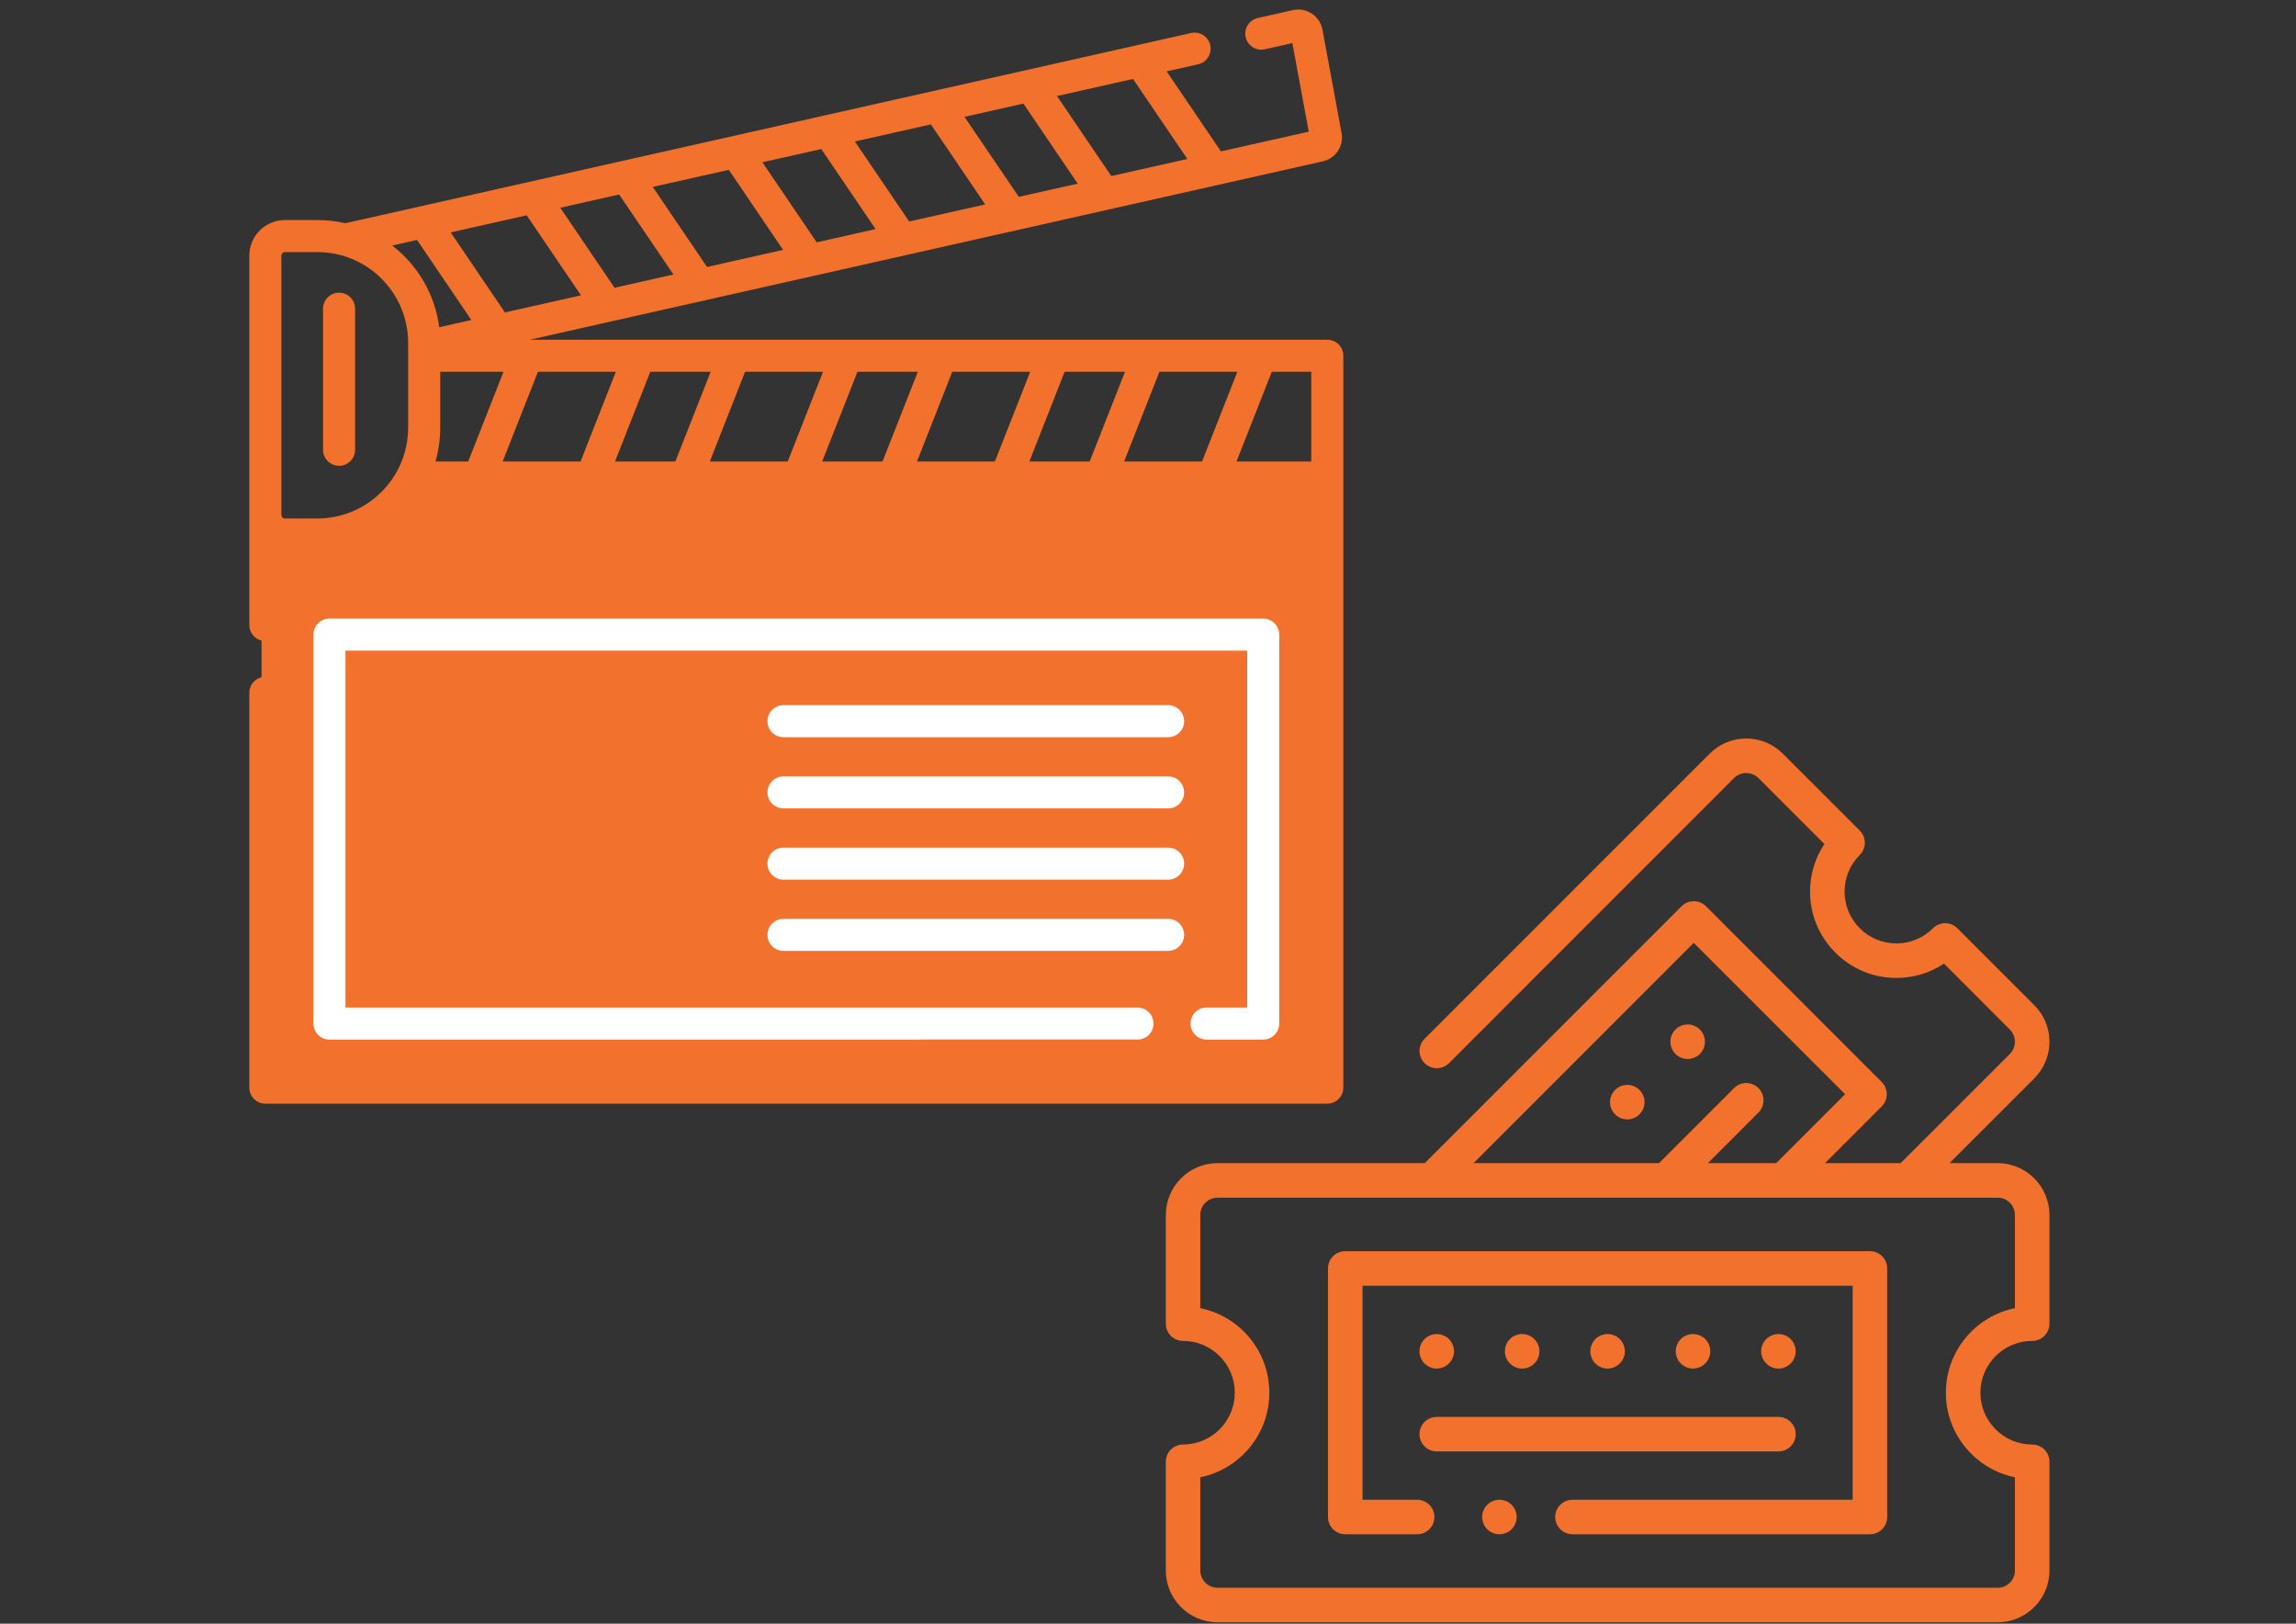 <?xml version="1.0" encoding="utf-8"?>
<!-- Generator: Adobe Illustrator 16.0.0, SVG Export Plug-In . SVG Version: 6.00 Build 0)  -->
<!DOCTYPE svg PUBLIC "-//W3C//DTD SVG 1.1//EN" "http://www.w3.org/Graphics/SVG/1.1/DTD/svg11.dtd">
<svg version="1.1" id="Capa_1" xmlns="http://www.w3.org/2000/svg" xmlns:xlink="http://www.w3.org/1999/xlink" x="0px" y="0px"
	  viewBox="0 0 841.889 595.281" enable-background="new 0 0 841.889 595.281"
	 xml:space="preserve">
<rect x="0" y="0" width="841.889" height="595.281" fill="#333333" stroke="none"/>
<g>
	<g>
		<path fill="#F2712D" d="M601.153,399.587c-1.187-1.173-2.797-1.852-4.466-1.852c-1.667,0-3.306,0.679-4.466,1.852
			c-1.186,1.187-1.865,2.813-1.865,4.479s0.68,3.293,1.865,4.466c1.16,1.187,2.799,1.865,4.466,1.865
			c1.669,0,3.279-0.679,4.466-1.865c1.188-1.173,1.865-2.799,1.865-4.466S602.34,400.773,601.153,399.587L601.153,399.587z
			 M601.153,399.587"/>
		<path fill="#F2712D" d="M618.847,388.239c1.639,0,3.278-0.664,4.466-1.837c1.187-1.188,1.836-2.827,1.836-4.494
			c0-1.668-0.649-3.278-1.836-4.466c-1.188-1.188-2.827-1.851-4.466-1.851c-1.683,0-3.322,0.663-4.495,1.851
			s-1.865,2.798-1.865,4.466c0,1.667,0.692,3.307,1.865,4.494C615.525,387.575,617.164,388.239,618.847,388.239L618.847,388.239z
			 M618.847,388.239"/>
		<path fill="#F2712D" d="M732.493,426.423h-17.664l31.089-31.076c3.576-3.589,5.568-8.352,5.568-13.438
			c0-5.06-1.992-9.836-5.568-13.396l-28.207-28.208c-2.458-2.459-6.472-2.459-8.932,0c-3.589,3.589-8.364,5.568-13.438,5.568
			c-5.073,0-9.821-1.979-13.41-5.568c-3.59-3.589-5.568-8.352-5.568-13.425c0-5.087,1.979-9.836,5.568-13.426
			c1.188-1.186,1.851-2.797,1.851-4.479s-0.663-3.279-1.851-4.467l-28.207-28.192c-3.575-3.589-8.339-5.567-13.397-5.567
			c-5.088,0-9.864,1.978-13.439,5.567L522.369,380.833c-2.474,2.459-2.474,6.488,0,8.945c2.472,2.474,6.486,2.474,8.945,0
			l104.518-104.531c1.201-1.188,2.784-1.837,4.494-1.837c1.668,0,3.25,0.65,4.466,1.837l24.166,24.179
			c-3.421,5.13-5.258,11.15-5.258,17.453c0,8.451,3.308,16.393,9.284,22.371c5.979,5.977,13.906,9.284,22.356,9.284
			c6.317,0,12.337-1.852,17.468-5.258l24.15,24.166c2.487,2.459,2.487,6.486,0,8.96l-40.035,40.021h-27.74l20.802-20.802
			c2.458-2.459,2.458-6.473,0-8.931l-64.441-64.441c-2.472-2.473-6.472-2.473-8.958,0l-94.176,94.174h-75.957
			c-10.472,0-18.979,8.536-18.979,18.993v39.865c0,3.491,2.826,6.317,6.331,6.317c10.457,0,18.964,8.535,18.964,18.993
			c0,10.457-8.507,18.993-18.964,18.993c-3.505,0-6.331,2.826-6.331,6.331v39.851c0,10.472,8.507,18.993,18.979,18.993h286.04
			c10.457,0,18.993-8.521,18.993-18.993v-39.851c0-3.505-2.854-6.331-6.331-6.331c-10.472,0-18.993-8.536-18.993-18.993
			c0-10.458,8.521-18.993,18.993-18.993c3.477,0,6.331-2.826,6.331-6.317v-39.865C751.487,434.959,742.95,426.423,732.493,426.423
			L732.493,426.423z M621.051,345.674l55.509,55.482l-25.267,25.267h-25.057l18.556-18.555c2.459-2.474,2.459-6.486,0-8.946
			c-2.486-2.486-6.501-2.486-8.96,0l-27.501,27.501H540.33L621.051,345.674z M738.824,479.587
			c-14.414,2.939-25.324,15.714-25.324,31.005c0,15.29,10.91,28.065,25.324,31.004v34.171c0,3.505-2.84,6.331-6.331,6.331h-286.04
			c-3.49,0-6.331-2.826-6.331-6.331v-34.171c14.429-2.938,25.31-15.714,25.31-31.004c0-15.291-10.881-28.065-25.31-31.005v-34.171
			c0-3.491,2.841-6.331,6.331-6.331h286.04c3.491,0,6.331,2.84,6.331,6.331V479.587z M738.824,479.587"/>
		<path fill="#F2712D" d="M562.615,499.865c1.174-1.158,1.852-2.798,1.852-4.451c0-1.667-0.678-3.308-1.852-4.494
			c-1.173-1.173-2.812-1.837-4.479-1.837c-1.654,0-3.293,0.664-4.479,1.837c-1.173,1.187-1.839,2.827-1.839,4.494
			c0,1.653,0.666,3.293,1.839,4.451c1.187,1.188,2.825,1.88,4.479,1.88C559.804,501.745,561.443,501.052,562.615,499.865
			L562.615,499.865z M562.615,499.865"/>
		<path fill="#F2712D" d="M625.263,499.865c1.187-1.158,1.865-2.798,1.865-4.451c0-1.667-0.679-3.308-1.865-4.494
			c-1.16-1.173-2.799-1.837-4.466-1.837c-1.669,0-3.308,0.664-4.495,1.837c-1.158,1.187-1.836,2.827-1.836,4.494
			c0,1.653,0.678,3.293,1.836,4.451c1.188,1.188,2.826,1.88,4.495,1.88C622.464,501.745,624.103,501.052,625.263,499.865
			L625.263,499.865z M625.263,499.865"/>
		<path fill="#F2712D" d="M593.946,499.865c1.159-1.158,1.853-2.798,1.853-4.451c0-1.667-0.693-3.308-1.853-4.494
			c-1.173-1.173-2.826-1.837-4.479-1.837c-1.652,0-3.292,0.664-4.479,1.837c-1.173,1.187-1.837,2.827-1.837,4.494
			c0,1.653,0.664,3.293,1.837,4.451c1.188,1.188,2.827,1.88,4.479,1.88C591.119,501.745,592.773,501.052,593.946,499.865
			L593.946,499.865z M593.946,499.865"/>
		<path fill="#F2712D" d="M526.821,501.745c1.668,0,3.308-0.692,4.48-1.88c1.158-1.158,1.851-2.798,1.851-4.451
			c0-1.667-0.692-3.308-1.851-4.494c-1.173-1.173-2.813-1.837-4.48-1.837s-3.308,0.664-4.48,1.837
			c-1.173,1.187-1.851,2.827-1.851,4.494c0,1.653,0.678,3.293,1.851,4.451C523.513,501.052,525.153,501.745,526.821,501.745
			L526.821,501.745z M526.821,501.745"/>
		<path fill="#F2712D" d="M656.577,499.865c1.188-1.158,1.865-2.798,1.865-4.451c0-1.667-0.678-3.308-1.865-4.494
			c-1.158-1.173-2.797-1.837-4.466-1.837c-1.652,0-3.293,0.664-4.465,1.837c-1.188,1.187-1.866,2.827-1.866,4.494
			c0,1.653,0.679,3.293,1.866,4.451c1.172,1.188,2.813,1.88,4.465,1.88C653.781,501.745,655.419,501.052,656.577,499.865
			L656.577,499.865z M656.577,499.865"/>
		<path fill="#F2712D" d="M526.821,532.114h125.291c3.506,0,6.331-2.841,6.331-6.331c0-3.491-2.825-6.316-6.331-6.316H526.821
			c-3.505,0-6.331,2.825-6.331,6.316C520.49,529.273,523.316,532.114,526.821,532.114L526.821,532.114z M526.821,532.114"/>
		<path fill="#F2712D" d="M549.798,549.836c-1.668,0-3.293,0.664-4.466,1.837c-1.188,1.173-1.865,2.813-1.865,4.479
			c0,1.668,0.678,3.308,1.865,4.494c1.173,1.159,2.798,1.837,4.466,1.837c1.683,0,3.308-0.678,4.48-1.837
			c1.173-1.187,1.851-2.826,1.851-4.494c0-1.667-0.678-3.307-1.851-4.479S551.481,549.836,549.798,549.836L549.798,549.836z
			 M549.798,549.836"/>
		<path fill="#F2712D" d="M685.66,458.699H493.272c-3.49,0-6.331,2.827-6.331,6.331v91.122c0,3.504,2.841,6.331,6.331,6.331h26.37
			c3.49,0,6.331-2.827,6.331-6.331c0-3.49-2.841-6.316-6.331-6.316h-20.039v-78.475H679.33v78.475H576.592
			c-3.505,0-6.331,2.826-6.331,6.316c0,3.504,2.826,6.331,6.331,6.331H685.66c3.505,0,6.331-2.827,6.331-6.331V465.03
			C691.991,461.526,689.165,458.699,685.66,458.699L685.66,458.699z M685.66,458.699"/>
	</g>
	<g>
		<g>
			<path fill-rule="evenodd" clip-rule="evenodd" fill="#F2712D" d="M95.9,213.632v183.265h388.231V176.739H157.719
				c0,0-15.185,24.957-57.476,19.515L95.9,213.632z"/>
			<path fill="#FFFFFF" d="M442.419,369.368c-3.24,0-5.881,2.646-5.881,5.88c0,3.248,2.641,5.881,5.881,5.881h20.765
				c3.248,0,5.873-2.633,5.873-5.881V232.664c0-3.262-2.625-5.866-5.873-5.866H120.804c-3.255,0-5.88,2.604-5.88,5.866v142.584
				c0,3.248,2.625,5.881,5.88,5.881H417.09c3.248,0,5.874-2.633,5.874-5.881c0-3.233-2.626-5.88-5.874-5.88H126.678V238.53h330.634
				v130.838H442.419z M442.419,369.368"/>
			<path fill="#F2712D" d="M486.685,124.545H194.276l290.741-65.389c4.755-1.061,7.783-5.639,6.897-10.43l-6.999-37.866
				c-0.446-2.392-1.866-4.534-3.899-5.88c-2.041-1.338-4.571-1.807-6.94-1.273l-12.874,2.896c-3.167,0.709-5.156,3.862-4.439,7.029
				c0.71,3.159,3.862,5.156,7.028,4.439l10.088-2.275l6.004,32.468l-32.189,7.242l-19.91-29.338l11.543-2.596
				c3.159-0.71,5.156-3.855,4.446-7.022c-0.709-3.175-3.862-5.156-7.021-4.446l-19.924,4.476c-0.007,0.007-0.03,0.007-0.044,0.014
				l-40.199,9.041l0,0L126.612,81.837c-3.291-0.761-6.729-1.163-10.247-1.163h-11.908c-7.175,0-13.034,5.836-13.034,13.02v135.446
				c0,3.231,2.641,5.879,5.874,5.879c3.255,0,5.881-2.648,5.881-5.879v-27.356c0.417,0.044,0.848,0.059,1.28,0.059h11.908
				c15.93,0,29.937-8.309,37.96-20.802h326.485v211.85H103.177V254.007c0-3.249-2.626-5.88-5.881-5.88
				c-3.233,0-5.874,2.632-5.874,5.88v144.749c0,3.263,2.641,5.866,5.874,5.866h389.388c3.24,0,5.881-2.604,5.881-5.866V130.425
				C492.566,127.164,489.925,124.545,486.685,124.545L486.685,124.545z M480.811,169.19h-27.413l12.945-32.899h14.468V169.19z
				 M193.12,78.933l19.91,29.344l-27.882,6.261l-19.895-29.337L193.12,78.933z M205.445,76.16l21.584-4.856l19.909,29.337
				l-21.592,4.858L205.445,76.16z M301.144,54.643l19.91,29.336l-21.592,4.865l-19.91-29.352L301.144,54.643z M333.378,81.208
				L313.469,51.87l27.867-6.268l19.902,29.338L333.378,81.208z M259.263,97.878l-19.91-29.345l27.882-6.268l19.909,29.344
				L259.263,97.878z M260.594,136.291l-12.961,32.899h-22.125l12.946-32.899H260.594z M336.552,136.291l-12.946,32.899h-22.14
				l12.954-32.899H336.552z M412.518,136.291l-12.954,32.899h-22.125l12.946-32.899H412.518z M453.712,136.291l-12.946,32.899
				h-28.569l12.938-32.899H453.712z M364.801,169.19h-28.563l12.939-32.899h28.577L364.801,169.19z M288.835,169.19h-28.563
				l12.939-32.899h28.577L288.835,169.19z M212.876,169.19h-28.562l12.939-32.899h28.569L212.876,169.19z M171.675,169.19h-11.988
				c1.119-3.934,1.734-8.104,1.734-12.404v-20.496h23.208L171.675,169.19z M373.57,72.16l-19.909-29.323l21.592-4.871l19.909,29.359
				L373.57,72.16z M435.361,58.286l-27.875,6.253l-19.909-29.331l27.875-6.274L435.361,58.286z M152.921,87.974l19.91,29.344
				l-11.783,2.648c-1.543-12.156-7.973-22.806-17.232-29.952L152.921,87.974z M116.365,190.081h-11.908
				c-0.71,0-1.28-0.571-1.28-1.258V93.694c0-0.703,0.57-1.273,1.28-1.273h11.908c3.006,0,5.917,0.388,8.674,1.141
				c0.007,0,0.022,0,0.03,0c14.16,3.84,24.583,16.794,24.583,32.153c0,0.527,0-3.043,0,31.071
				C149.652,175.159,134.723,190.081,116.365,190.081L116.365,190.081z M116.365,190.081"/>
			<path fill="#FFFFFF" d="M428.317,258.513H287.291c-3.24,0-5.88,2.633-5.88,5.88c0,3.248,2.64,5.881,5.88,5.881h141.025
				c3.247,0,5.874-2.633,5.874-5.881C434.191,261.146,431.564,258.513,428.317,258.513L428.317,258.513z M428.317,258.513"/>
			<path fill="#FFFFFF" d="M428.317,284.624H287.291c-3.24,0-5.88,2.648-5.88,5.896c0,3.218,2.64,5.851,5.88,5.851h141.025
				c3.247,0,5.874-2.633,5.874-5.851C434.191,287.272,431.564,284.624,428.317,284.624L428.317,284.624z M428.317,284.624"/>
			<path fill="#FFFFFF" d="M428.317,310.751H287.291c-3.24,0-5.88,2.618-5.88,5.866c0,3.247,2.64,5.88,5.88,5.88h141.025
				c3.247,0,5.874-2.633,5.874-5.88C434.191,313.369,431.564,310.751,428.317,310.751L428.317,310.751z M428.317,310.751"/>
			<path fill="#FFFFFF" d="M428.317,336.862H287.291c-3.24,0-5.88,2.635-5.88,5.882s2.64,5.866,5.88,5.866h141.025
				c3.247,0,5.874-2.619,5.874-5.866S431.564,336.862,428.317,336.862L428.317,336.862z M428.317,336.862"/>
			<path fill="#F2712D" d="M124.33,107.298c-3.248,0-5.881,2.648-5.881,5.881v51.712c0,3.248,2.633,5.88,5.881,5.88
				c3.241,0,5.88-2.633,5.88-5.88v-51.712C130.21,109.946,127.571,107.298,124.33,107.298L124.33,107.298z M124.33,107.298"/>
		</g>
	</g>
</g>
</svg>
